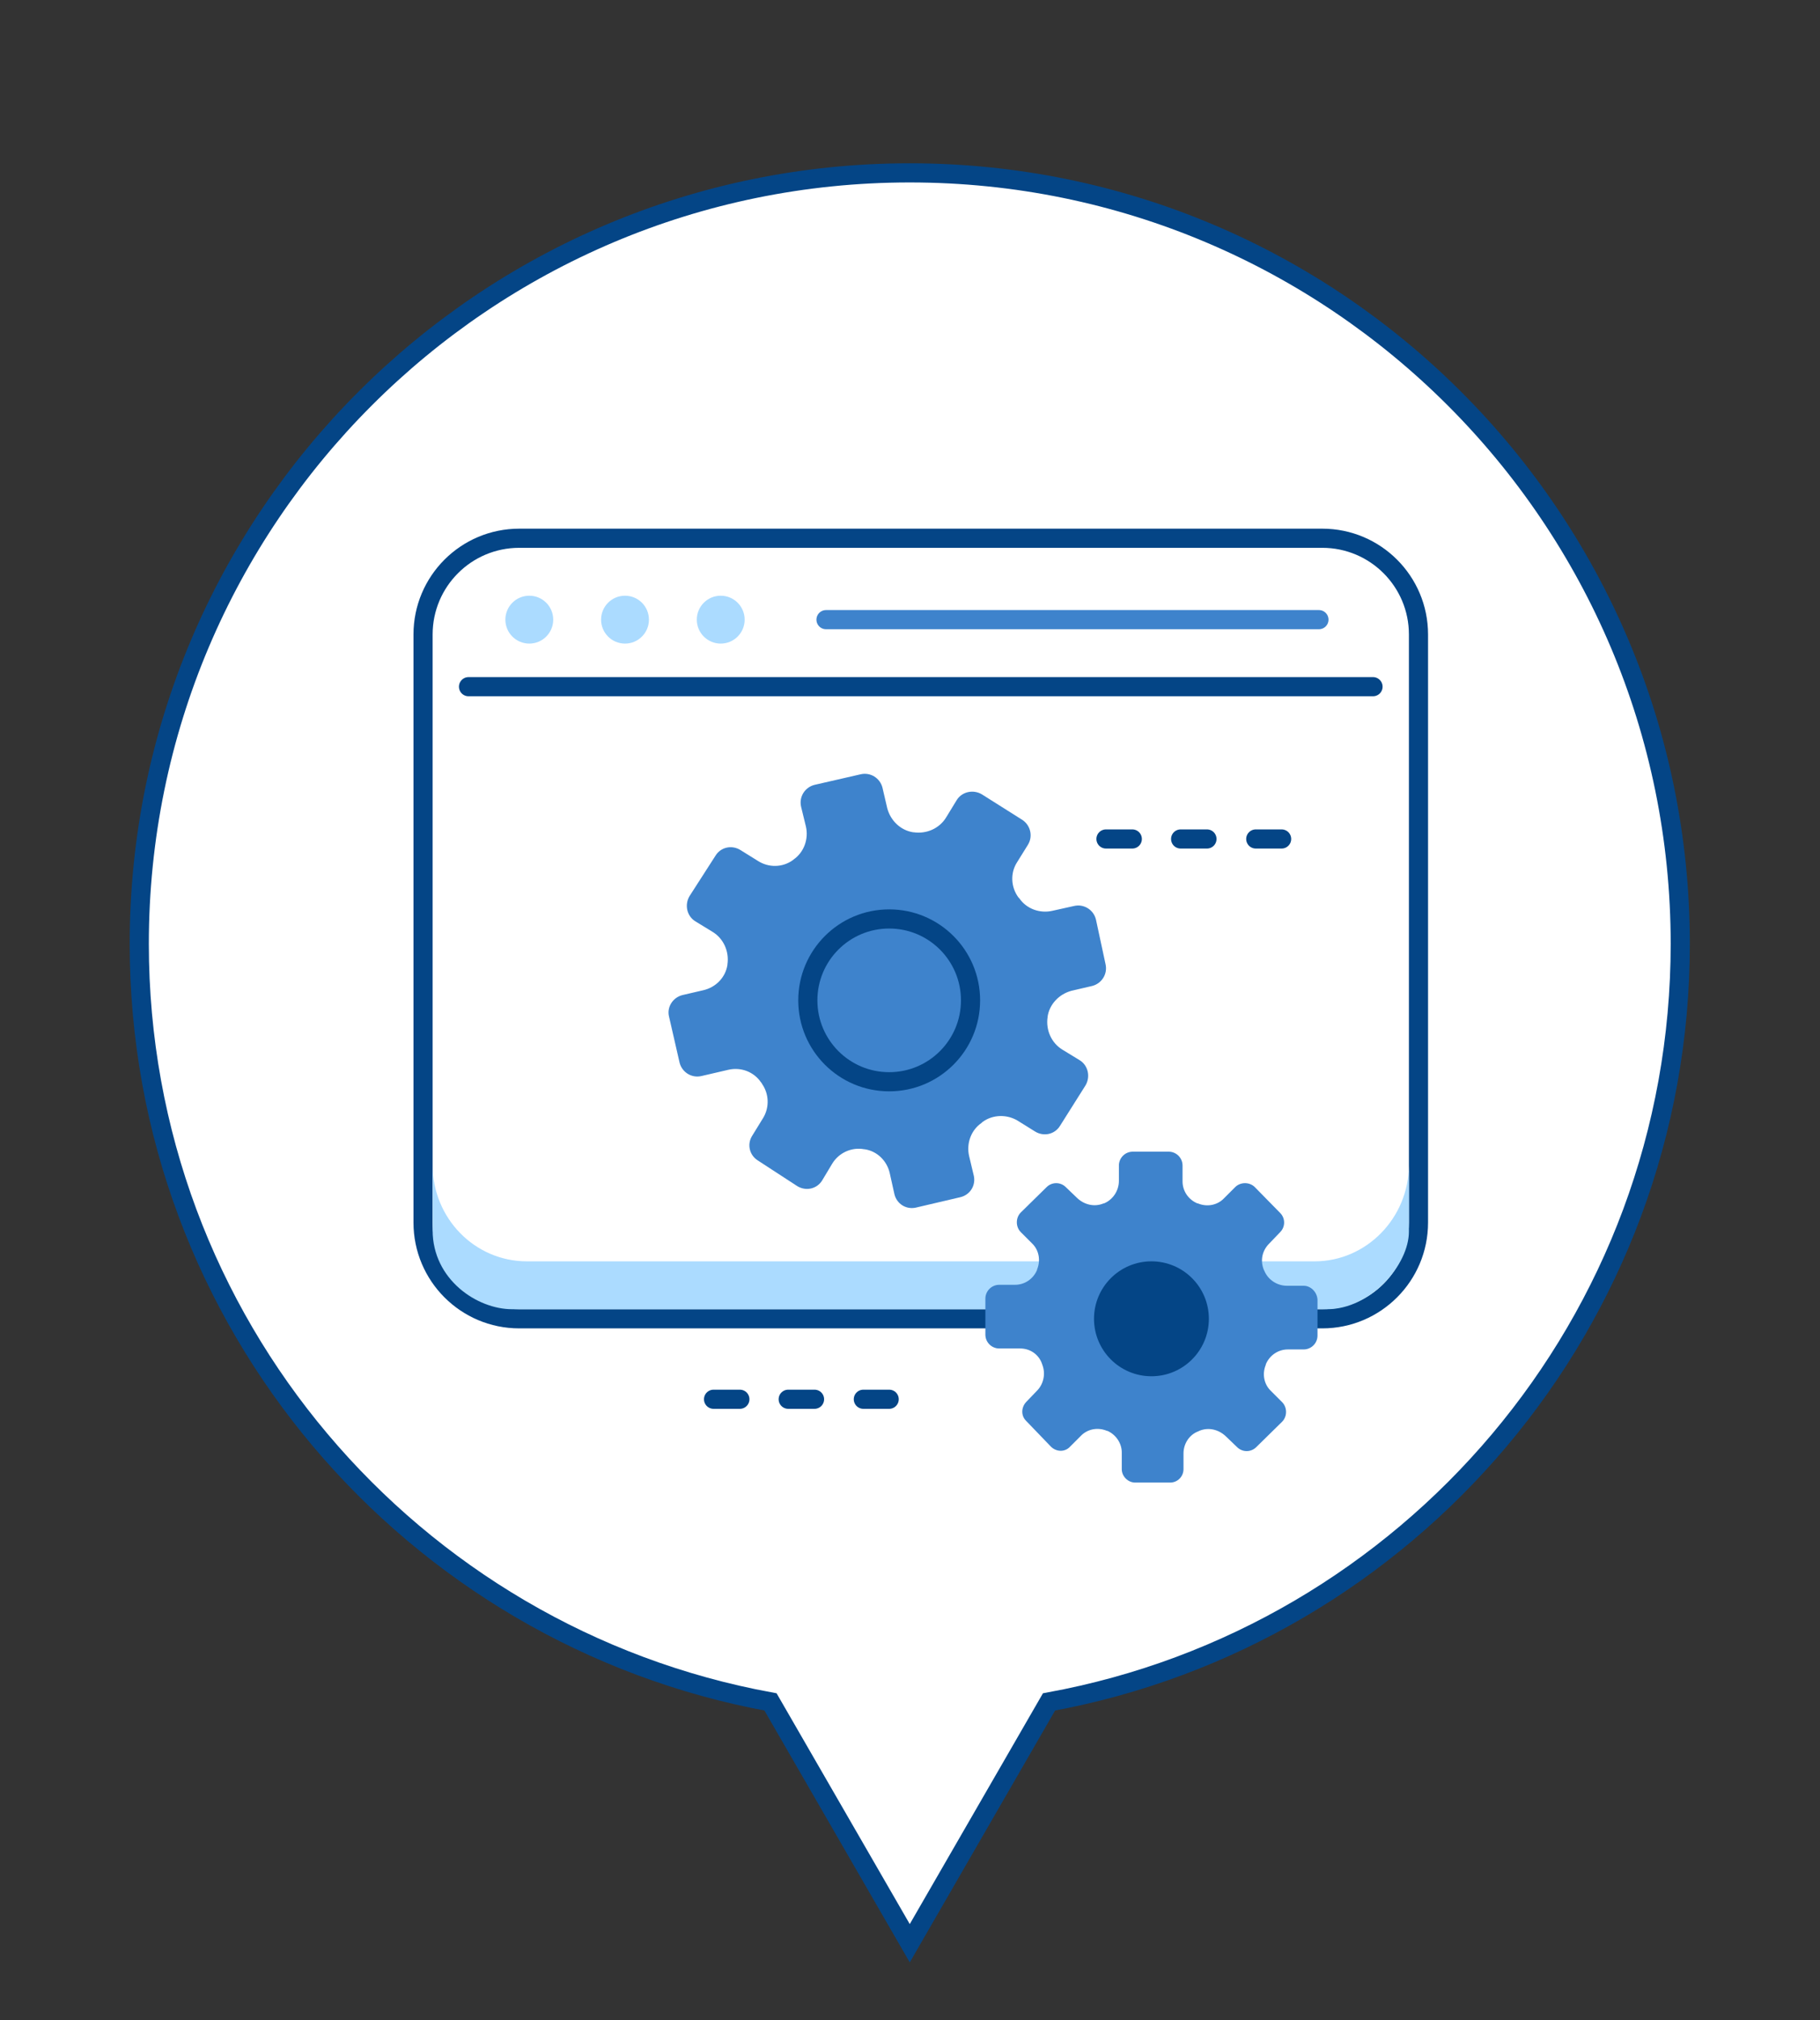 <?xml version="1.0" encoding="UTF-8"?>
<svg xmlns="http://www.w3.org/2000/svg" xmlns:xlink="http://www.w3.org/1999/xlink" id="Layer_1" x="0px" y="0px" viewBox="0 0 380.3 421.9" style="enable-background:new 0 0 380.3 421.9;" xml:space="preserve">
  <rect x="0" y="0" width="380.3" height="421.9" fill="#333333" stroke="none"/>
  <style type="text/css">	.st0{display:none;}	.st1{display:inline;fill:none;stroke:#044586;stroke-width:4;stroke-miterlimit:10;stroke-dasharray:11.935,11.935;}	.st2{fill:#FFFFFF;stroke:#044586;stroke-width:4;stroke-miterlimit:10;}	.st3{fill:#ABDBFF;}	.st4{fill:none;stroke:#044586;stroke-width:4;stroke-linecap:round;stroke-miterlimit:10;}	.st5{fill:none;stroke:#3E83CC;stroke-width:4;stroke-linecap:round;stroke-miterlimit:10;}	.st6{fill:#3E83CC;}	.st7{fill:#044586;}</style>
  <g id="cerchi">	<g class="st0">		<circle class="st1" cx="193" cy="198.2" r="174.8"></circle>	</g>	<g id="_x30_3_7_">		<path class="st2" d="M351.1,197.1c0-88.9-72.1-161-161-161s-161,72.1-161,161c0,79,56.9,144.6,131.9,158.3l29.1,50.4l29.1-50.4   C294.3,341.7,351.1,276.1,351.1,197.1z"></path>	</g></g>
  <g id="servizi">	<g>		<path class="st2" d="M276.3,275.4H108.5c-11.1,0-20.1-9-20.1-20.1V132.5c0-11.1,9-20.1,20.1-20.1h167.8c11.1,0,20.1,9,20.1,20.1   v122.8C296.4,266.4,287.4,275.4,276.3,275.4z"></path>		<path class="st3" d="M274.7,263.4H110.1c-10.9,0-19.7-9-19.7-20.1v13.6c0,10.3,9.3,16.5,16.6,16.5h170.3c9.1,0,17.1-9.3,17.1-16.2   v-13.8C294.3,254.4,285.5,263.4,274.7,263.4z"></path>		<line class="st4" x1="97.9" y1="143.4" x2="286.9" y2="143.4"></line>		<line class="st5" x1="172.6" y1="129.4" x2="275.6" y2="129.4"></line>		<circle class="st3" cx="110.6" cy="129.4" r="5"></circle>		<circle class="st3" cx="130.6" cy="129.4" r="5"></circle>		<circle class="st3" cx="150.6" cy="129.4" r="5"></circle>		<g>			<path class="st6" d="M272.4,268.5h-3.5c-2,0-3.9-1.2-4.7-3.1c0-0.1-0.1-0.1-0.1-0.2c-0.8-1.9-0.4-4,1.1-5.5l2.3-2.4    c1.1-1.1,1.1-2.9,0-4l-5.3-5.4c-1.1-1.1-3-1.1-4.1,0l-2.3,2.3c-1.4,1.5-3.6,1.9-5.5,1.1h-0.1c-1.9-0.8-3.1-2.6-3.1-4.6v-3.3    c0-1.6-1.3-2.9-2.9-2.9h-7.5c-1.6,0-2.9,1.3-2.9,2.9v3.2c0,2-1.2,3.9-3.1,4.7h-0.1c-1.9,0.8-4,0.3-5.5-1.1l-2.4-2.3    c-1.1-1.1-2.9-1.1-4,0l-5.4,5.3c-1.1,1.1-1.1,3,0,4.1l2.3,2.3c1.5,1.4,1.9,3.6,1.1,5.5v0.1c-0.8,1.9-2.6,3.1-4.6,3.1h-3.3    c-1.6,0-2.9,1.3-2.9,2.9v7.5c0,1.6,1.3,2.9,2.9,2.9h4.4c2,0,3.8,1.2,4.5,3.1c0,0.1,0.1,0.2,0.1,0.3c0.7,1.8,0.3,3.9-1,5.3    l-2.4,2.5c-1,1.1-1.1,2.8,0,3.9l5.2,5.4c1.1,1.1,2.9,1.2,4,0l2.2-2.2c1.4-1.5,3.6-1.9,5.5-1.1c0,0,0,0,0.1,0c1.8,0.8,3,2.6,3,4.5    v3.5c0,1.5,1.3,2.8,2.8,2.8h7.3c1.6,0,2.8-1.3,2.8-2.8v-3.3c0-2,1.2-3.9,3.1-4.6c0.1,0,0.1-0.1,0.2-0.1c1.9-0.8,4-0.3,5.5,1.1    l2.4,2.3c1.1,1.1,2.9,1.1,4,0l5.4-5.3c1.1-1.1,1.1-3,0-4.1l-2.3-2.3c-1.5-1.4-1.9-3.6-1.1-5.5v-0.1c0.8-1.9,2.6-3.1,4.6-3.1h3.3    c1.6,0,2.9-1.3,2.9-2.9v-7.5C275.2,269.8,273.9,268.5,272.4,268.5z"></path>		</g>		<g>			<path class="st6" d="M224.4,189.2l-4.5,1c-2.6,0.6-5.4-0.4-6.9-2.6c-0.1-0.1-0.1-0.1-0.2-0.2c-1.6-2.2-1.7-5.1-0.3-7.3l2.3-3.7    c1.1-1.8,0.5-4.1-1.2-5.2l-8.4-5.3c-1.8-1.1-4.2-0.6-5.3,1.2l-2.2,3.6c-1.4,2.3-4.1,3.5-6.8,3.1h-0.1c-2.6-0.4-4.7-2.4-5.4-5    l-1-4.3c-0.5-2-2.5-3.3-4.6-2.8l-9.6,2.2c-2,0.5-3.3,2.5-2.8,4.6l1,4.1c0.6,2.6-0.4,5.4-2.6,6.9l-0.1,0.1    c-2.2,1.6-5.1,1.6-7.3,0.2l-3.7-2.3c-1.8-1.1-4.1-0.6-5.2,1.2l-5.4,8.4c-1.1,1.8-0.6,4.2,1.2,5.3l3.6,2.2    c2.3,1.4,3.5,4.1,3.1,6.8v0.1c-0.4,2.6-2.4,4.7-5.1,5.3l-4.3,1c-2,0.5-3.3,2.5-2.8,4.5l2.2,9.6c0.5,2,2.5,3.3,4.6,2.8l5.6-1.3    c2.6-0.6,5.3,0.4,6.8,2.6c0.1,0.1,0.2,0.2,0.2,0.3c1.5,2.1,1.6,4.9,0.3,7.1l-2.4,3.9c-1,1.7-0.5,3.9,1.2,5l8.3,5.4    c1.8,1.1,4.1,0.6,5.2-1.2l2.1-3.5c1.4-2.3,4.1-3.5,6.7-3h0.1c2.6,0.4,4.6,2.4,5.2,4.9l1,4.5c0.5,2,2.4,3.2,4.4,2.8l9.4-2.2    c2-0.5,3.2-2.4,2.8-4.4l-1-4.2c-0.6-2.6,0.4-5.4,2.6-6.9c0.1-0.1,0.1-0.1,0.2-0.2c2.2-1.6,5.1-1.6,7.3-0.3l3.7,2.3    c1.8,1.1,4.1,0.6,5.2-1.2l5.3-8.4c1.1-1.8,0.6-4.2-1.2-5.3l-3.6-2.2c-2.3-1.4-3.5-4.1-3.1-6.8v-0.1c0.4-2.6,2.4-4.7,5-5.4l4.3-1    c2-0.5,3.3-2.5,2.8-4.6l-2-9.3C228.5,190,226.5,188.7,224.4,189.2z"></path>		</g>		<g>			<line class="st4" x1="231.1" y1="175.2" x2="236.6" y2="175.2"></line>			<line class="st4" x1="246.7" y1="175.2" x2="252.2" y2="175.2"></line>			<line class="st4" x1="262.4" y1="175.2" x2="267.8" y2="175.2"></line>		</g>		<g>			<line class="st4" x1="149.1" y1="292.2" x2="154.6" y2="292.2"></line>			<line class="st4" x1="164.7" y1="292.2" x2="170.2" y2="292.2"></line>			<line class="st4" x1="180.4" y1="292.2" x2="185.8" y2="292.2"></line>		</g>	</g>	<circle class="st4" cx="185.8" cy="208.9" r="17"></circle>	<circle class="st7" cx="240.6" cy="275.4" r="12"></circle></g>
</svg>
